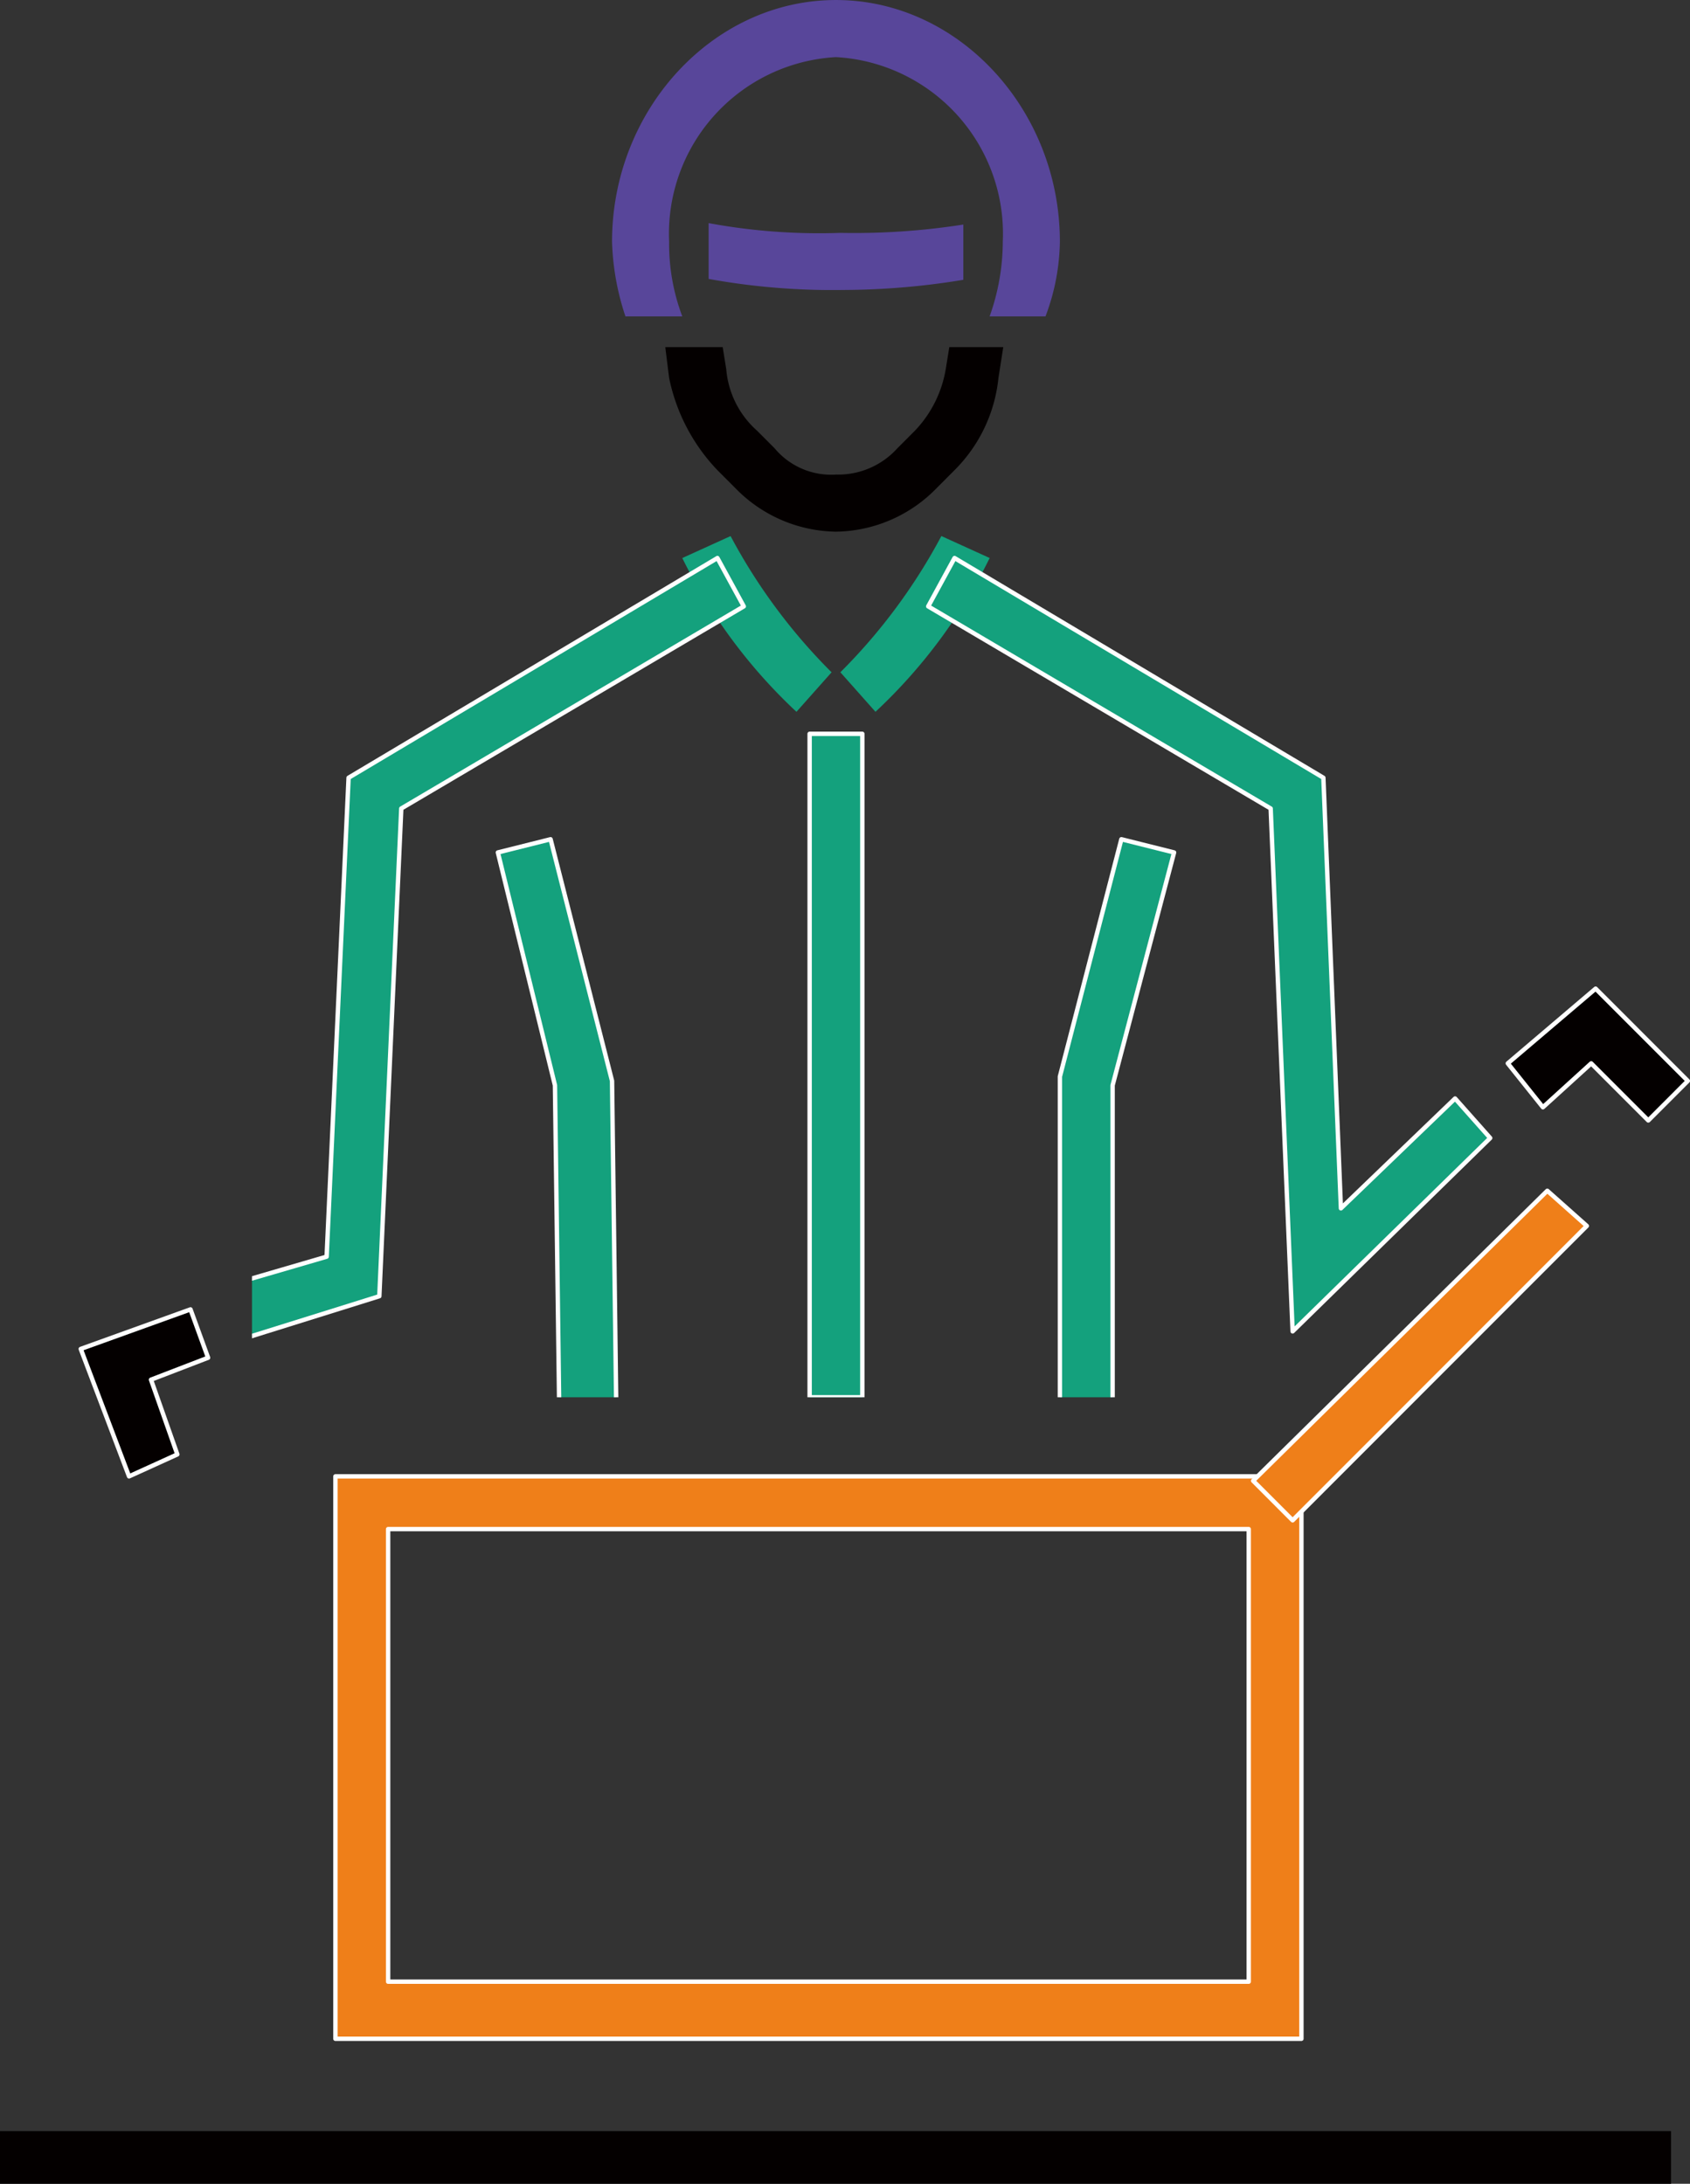 <svg xmlns="http://www.w3.org/2000/svg" xmlns:xlink="http://www.w3.org/1999/xlink" width="17.839mm" height="23.046mm" viewBox="0 0 50.567 65.326"><rect x="0" y="0" width="50.567" height="65.326" fill="#333333" stroke="none"/><defs><style>.cls-1,.cls-6{fill:none;}.cls-2{clip-path:url(#clip-path);}.cls-3{fill:#040000;}.cls-4{clip-path:url(#clip-path-2);}.cls-5{fill:#58469a;}.cls-6{stroke:#fff;stroke-linecap:round;stroke-linejoin:round;stroke-width:0.131px;}.cls-7{fill:#14a17d;}.cls-8{fill:#ef7f19;}.cls-9{clip-path:url(#clip-path-3);}.cls-10{clip-path:url(#clip-path-4);}</style><clipPath id="clip-path" transform="translate(0 -0.263)"><polygon class="cls-1" points="31.583 10.647 18.444 10.647 21.203 16.693 28.692 16.693 31.583 10.647 31.583 10.647"/></clipPath><clipPath id="clip-path-2" transform="translate(0 -0.263)"><polygon class="cls-1" points="31.845 9.727 18.182 9.727 18.182 0 31.845 0 31.845 9.727 31.845 9.727"/></clipPath><clipPath id="clip-path-3" transform="translate(0 -0.263)"><polygon class="cls-1" points="42.487 30.889 40.254 20.899 28.561 15.904 25.014 16.693 21.86 15.904 9.642 20.899 9.905 21.951 8.722 37.066 7.54 37.592 7.54 41.535 12.27 39.564 12.664 31.546 15.685 42.061 34.604 42.061 38.677 41.535 45.903 34.438 42.487 30.889 42.487 30.889"/></clipPath><clipPath id="clip-path-4" transform="translate(0 -0.263)"><polygon class="cls-1" points="28.824 8.938 21.203 8.938 21.203 6.703 28.824 6.703 28.824 8.938 28.824 8.938"/></clipPath></defs><g id="レイヤー_2" data-name="レイヤー 2"><g id="レイヤー_1-2" data-name="レイヤー 1"><g class="cls-2"><path class="cls-3" d="M25.014,16.167a4.276,4.276,0,0,1-3.022-1.314l-.526-.526a5.617,5.617,0,0,1-1.445-2.76l-.525-4.206,1.577-.132.657,4.075a2.762,2.762,0,0,0,.92,1.84l.525.526a2.204,2.204,0,0,0,1.839.789,2.385,2.385,0,0,0,1.839-.789l.525-.526a3.506,3.506,0,0,0,.92-1.84l.657-4.075,1.577.132-.657,4.206a4.543,4.543,0,0,1-1.314,2.76l-.525.526a4.276,4.276,0,0,1-3.022,1.314Z" transform="translate(0 -0.263)"/></g><g class="cls-4"><path class="cls-5" d="M18.97,10.384a7.694,7.694,0,0,1-.657-2.892c0-3.943,3.022-7.229,6.7-7.229s6.7,3.286,6.7,7.229a6.561,6.561,0,0,1-.657,2.76l-1.445-.526a6.678,6.678,0,0,0,.394-2.235,5.292,5.292,0,0,0-4.993-5.52A5.292,5.292,0,0,0,20.021,7.492a6.141,6.141,0,0,0,.394,2.235Z" transform="translate(0 -0.263)"/></g><polygon class="cls-3" points="3.861 44.164 2.416 40.352 5.7 39.169 6.226 40.615 4.518 41.272 5.306 43.507 3.861 44.164 3.861 44.164"/><polygon class="cls-6" points="3.861 44.164 2.416 40.352 5.7 39.169 6.226 40.615 4.518 41.272 5.306 43.507 3.861 44.164 3.861 44.164"/><polygon class="cls-3" points="49.319 33.517 47.611 31.809 46.166 33.123 45.115 31.809 47.743 29.574 50.502 32.334 49.319 33.517 49.319 33.517"/><polygon class="cls-6" points="49.319 33.517 47.611 31.809 46.166 33.123 45.115 31.809 47.743 29.574 50.502 32.334 49.319 33.517 49.319 33.517"/><path class="cls-7" d="M23.831,21.556a15.899,15.899,0,0,1-3.416-4.6l1.445-.657a17.094,17.094,0,0,0,3.022,4.075Z" transform="translate(0 -0.263)"/><path class="cls-7" d="M26.196,21.556l-1.051-1.183a17.093,17.093,0,0,0,3.022-4.075l1.445.657a15.899,15.899,0,0,1-3.416,4.6Z" transform="translate(0 -0.263)"/><polygon class="cls-3" points="50 65.326 0 65.326 0 63.749 50 63.749 50 65.326 50 65.326"/><path class="cls-8" d="M38.94,61.251H10.036V44.427H38.94V61.251ZM11.613,59.543H37.363V46.004H11.613V59.543Z" transform="translate(0 -0.263)"/><path class="cls-6" d="M38.94,61.251H10.036V44.427H38.94V61.251ZM11.613,59.543H37.363V46.004H11.613V59.543Z" transform="translate(0 -0.263)"/><polygon class="cls-8" points="38.677 45.479 37.495 44.296 46.297 35.62 47.48 36.672 38.677 45.479 38.677 45.479"/><polygon class="cls-6" points="38.677 45.479 37.495 44.296 46.297 35.62 47.48 36.672 38.677 45.479 38.677 45.479"/><g class="cls-9"><polygon class="cls-7" points="25.802 41.798 24.225 41.798 24.225 21.951 25.802 21.951 25.802 41.798 25.802 41.798"/><polygon class="cls-6" points="25.802 41.798 24.225 41.798 24.225 21.951 25.802 21.951 25.802 41.798 25.802 41.798"/><polygon class="cls-7" points="7.146 40.089 6.62 38.512 9.773 37.592 10.43 23.265 21.466 16.693 22.255 18.139 12.007 24.185 11.35 38.775 7.146 40.089 7.146 40.089"/><polygon class="cls-6" points="7.146 40.089 6.62 38.512 9.773 37.592 10.43 23.265 21.466 16.693 22.255 18.139 12.007 24.185 11.35 38.775 7.146 40.089 7.146 40.089"/><polygon class="cls-7" points="38.677 39.827 38.02 24.185 27.773 18.139 28.561 16.693 39.597 23.265 40.122 36.146 43.538 32.86 44.589 34.043 38.677 39.827 38.677 39.827"/><polygon class="cls-6" points="38.677 39.827 38.02 24.185 27.773 18.139 28.561 16.693 39.597 23.265 40.122 36.146 43.538 32.86 44.589 34.043 38.677 39.827 38.677 39.827"/><polygon class="cls-7" points="16.737 42.455 16.605 32.466 14.897 25.5 16.474 25.105 18.313 32.334 18.444 42.455 16.737 42.455 16.737 42.455"/><polygon class="cls-6" points="16.737 42.455 16.605 32.466 14.897 25.5 16.474 25.105 18.313 32.334 18.444 42.455 16.737 42.455 16.737 42.455"/><polygon class="cls-7" points="33.291 42.455 31.714 42.455 31.714 32.203 33.553 25.105 35.13 25.5 33.291 32.466 33.291 42.455 33.291 42.455"/><polygon class="cls-6" points="33.291 42.455 31.714 42.455 31.714 32.203 33.553 25.105 35.13 25.5 33.291 32.466 33.291 42.455 33.291 42.455"/></g><g class="cls-10"><path class="cls-5" d="M25.145,8.938a20.758,20.758,0,0,1-5.912-.789l.394-1.577a18.171,18.171,0,0,0,5.518.657,21.16,21.16,0,0,0,5.124-.526l.263,1.577a22.386,22.386,0,0,1-5.387.657Z" transform="translate(0 -0.263)"/></g></g></g></svg>